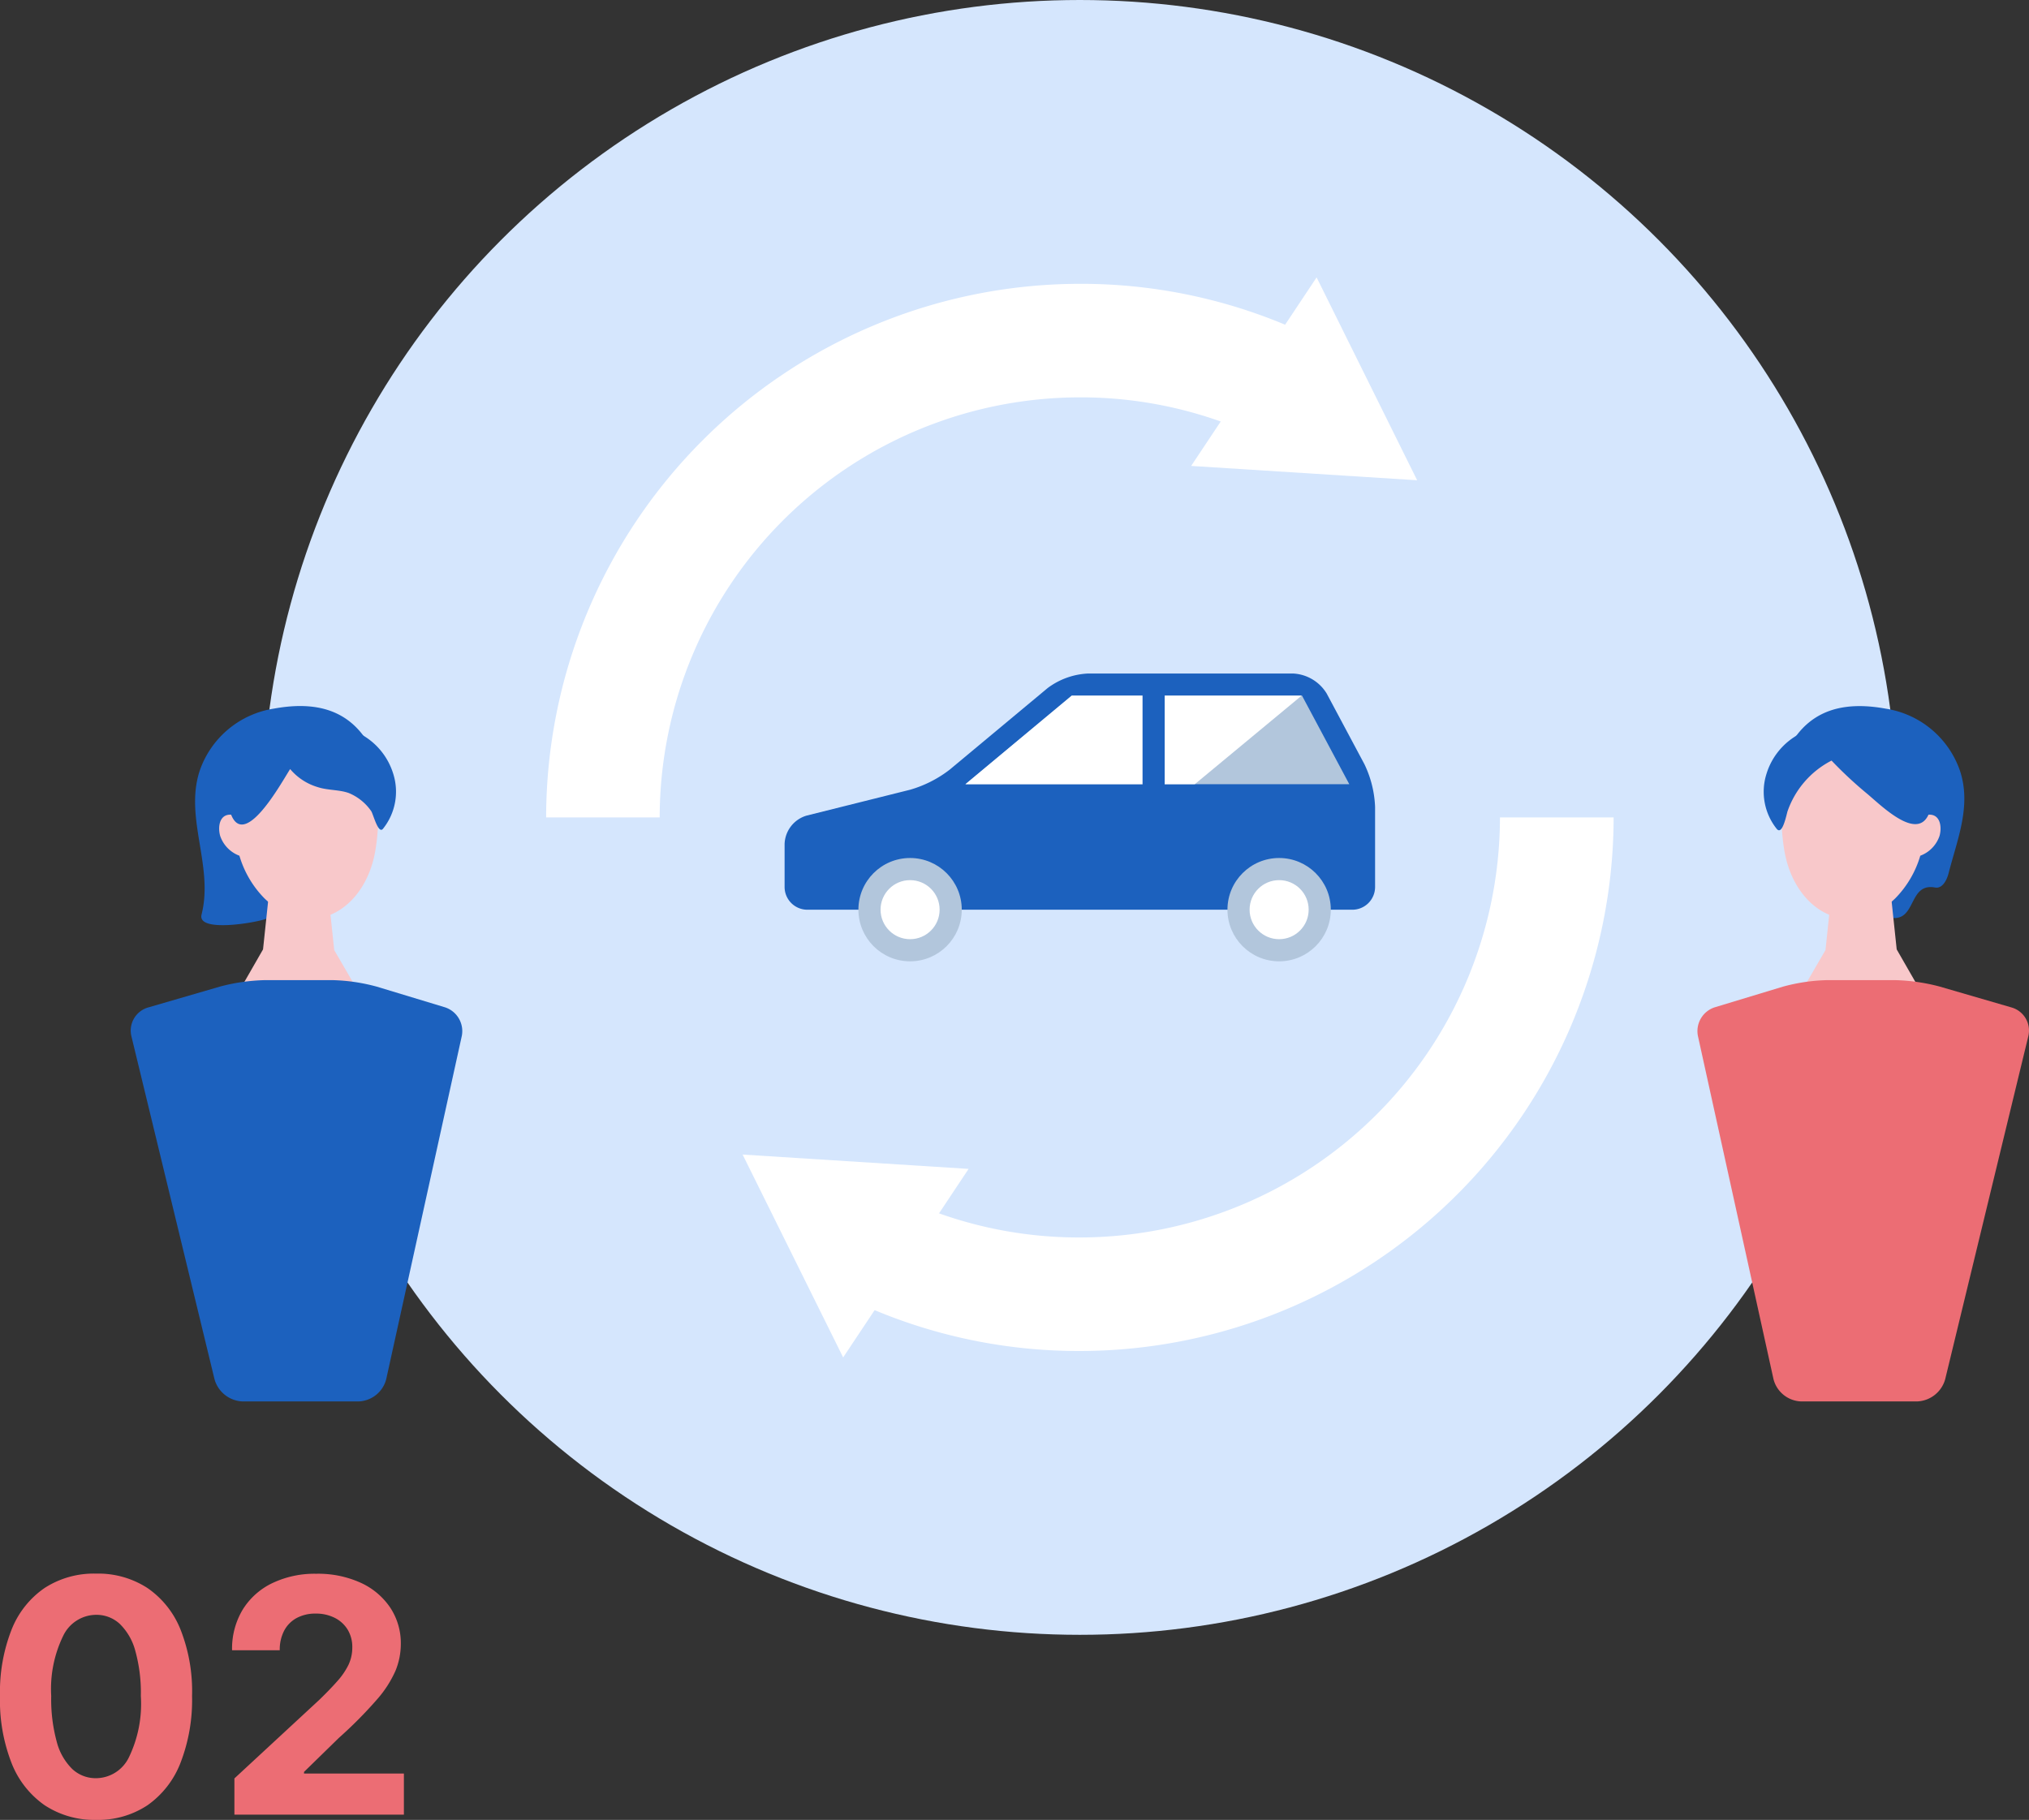 <svg xmlns="http://www.w3.org/2000/svg" width="124.083" height="111.32" viewBox="0 0 124.083 111.32"><rect x="0" y="0" width="124.083" height="111.32" fill="#333333" stroke="none"/><g transform="translate(-212.008 -1333)"><path d="M6.882.32a5.51,5.51,0,0,1-3.15-.9A5.659,5.659,0,0,1,1.708-3.175a10.525,10.525,0,0,1-.7-4.084,10.425,10.425,0,0,1,.707-4.055,5.559,5.559,0,0,1,2.024-2.553,5.539,5.539,0,0,1,3.143-.877,5.523,5.523,0,0,1,3.143.881,5.6,5.6,0,0,1,2.028,2.553,10.272,10.272,0,0,1,.7,4.052,10.629,10.629,0,0,1-.707,4.091A5.668,5.668,0,0,1,10.028-.575,5.454,5.454,0,0,1,6.882.32Zm0-2.55a2.249,2.249,0,0,0,2-1.257,7.508,7.508,0,0,0,.739-3.771,9.553,9.553,0,0,0-.337-2.756,3.591,3.591,0,0,0-.952-1.655,2.088,2.088,0,0,0-1.445-.554A2.247,2.247,0,0,0,4.893-10.98a7.419,7.419,0,0,0-.753,3.722,9.832,9.832,0,0,0,.337,2.795,3.605,3.605,0,0,0,.955,1.676A2.094,2.094,0,0,0,6.882-2.23ZM15.343,0V-2.216L20.521-7.01q.661-.639,1.112-1.151a4.386,4.386,0,0,0,.685-1,2.46,2.46,0,0,0,.234-1.069,2.039,2.039,0,0,0-.291-1.1,1.944,1.944,0,0,0-.8-.717,2.522,2.522,0,0,0-1.143-.252,2.4,2.4,0,0,0-1.165.27,1.86,1.86,0,0,0-.767.774,2.51,2.51,0,0,0-.27,1.2H15.2a4.638,4.638,0,0,1,.646-2.479,4.316,4.316,0,0,1,1.811-1.626,5.988,5.988,0,0,1,2.685-.575,6.3,6.3,0,0,1,2.724.55,4.345,4.345,0,0,1,1.808,1.523,3.938,3.938,0,0,1,.646,2.23A4.321,4.321,0,0,1,25.2-8.814a6.836,6.836,0,0,1-1.147,1.779,26.038,26.038,0,0,1-2.322,2.34L19.6-2.614v.1h6.108V0Z" transform="translate(211 1444)" fill="#ec6d74"/><g transform="translate(-336.414 2275.215)"><circle cx="50" cy="50" r="50" transform="translate(564.46 -942.215)" fill="#d5e6fd"/><path d="M627.167-912.215a29.075,29.075,0,0,1,20.624,8.542,29.076,29.076,0,0,1,8.543,20.624,29.167,29.167,0,0,1-29.167,29.167,29.072,29.072,0,0,1-20.624-8.543A29.072,29.072,0,0,1,598-883.048,29.167,29.167,0,0,1,627.167-912.215Z" transform="translate(-12.707 -9.167)" fill="#d5e6fd"/><g transform="translate(652.226 -899.023)"><path d="M701.371-873.349a4.4,4.4,0,0,0,2.281,2.5c1.161.566,2.494,1,3.2,2.087.344.527.838,1.662,1.58,1.706,1.406.084.961-2.167,2.565-1.865.431.081.71-.436.819-.86.532-2.078,1.411-4.133.7-6.281a5.734,5.734,0,0,0-4.542-3.8c-3.541-.648-5.722.7-6.669,4.341A3.777,3.777,0,0,0,701.371-873.349Z" transform="translate(-696.458 880.018)" fill="#1c61be"/><path d="M705.436-866.994l-.621,5.878-1.927,3.321H711.1l-1.93-3.363-.617-5.837Z" transform="translate(-696.982 876.039)" fill="#f8c8ca"/><path d="M710.655-872.656c.826-.142.956.7.793,1.282a1.965,1.965,0,0,1-1.177,1.214,6.207,6.207,0,0,1-1.529,2.606c-2.69,2.594-5.942.907-6.715-2.569-.276-1.242-.449-3.975.116-5.241,1.249-2.8,5.469-3.033,7.615-.983C710.7-875.454,710.771-873.814,710.655-872.656Z" transform="translate(-696.64 879.311)" fill="#f8c8ca"/><path d="M709.534-831.461a1.859,1.859,0,0,1-1.716,1.349h-7.093a1.814,1.814,0,0,1-1.687-1.357l-4.622-20.993a1.53,1.53,0,0,1,1.031-1.759l4.164-1.262a11.28,11.28,0,0,1,2.718-.4h4.123a11.752,11.752,0,0,1,2.723.387l4.443,1.292a1.471,1.471,0,0,1,1.006,1.737Z" transform="translate(-694.383 872.644)" fill="#ec6d74"/><path d="M701.675-873.215a5.518,5.518,0,0,1,2.7-3.129,25.025,25.025,0,0,0,2.183,2.033c.9.752,3.285,3.149,3.862.943a4.276,4.276,0,0,0-3.061-5.415,7.56,7.56,0,0,0-4.924.8,4.131,4.131,0,0,0-2.035,2.44,3.632,3.632,0,0,0,.626,3.38C701.307-871.837,701.515-872.552,701.675-873.215Z" transform="translate(-696.172 879.676)" fill="#1c61be"/></g><g transform="translate(581.821 -925.247)"><g transform="translate(0)"><path d="M599.944-884.576H593a32.676,32.676,0,0,1,32.639-32.639,32.353,32.353,0,0,1,13.963,3.13l-2.974,6.276a25.461,25.461,0,0,0-10.988-2.461A25.723,25.723,0,0,0,599.944-884.576Z" transform="translate(-593 917.608)" fill="#fff"/><g transform="translate(39.442)"><path d="M649.8-906.249l13.821.877-6.149-12.409Z" transform="translate(-649.796 917.781)" fill="#fff"/></g></g><g transform="translate(12.015 33.032)"><path d="M633.856-837.576a32.349,32.349,0,0,1-13.963-3.13l2.974-6.275a25.461,25.461,0,0,0,10.988,2.46,25.723,25.723,0,0,0,25.694-25.694H666.5A32.676,32.676,0,0,1,633.856-837.576Z" transform="translate(-613.233 870.215)" fill="#fff"/><g transform="translate(0 20.623)"><path d="M624.123-839.64l-13.821-.877,6.149,12.409Z" transform="translate(-610.302 840.517)" fill="#fff"/></g></g></g><g transform="translate(556.414 -899.023)"><path d="M573.516-873.349a4.4,4.4,0,0,1-2.281,2.5c-1.161.566-2.494,1-3.2,2.087-.476.731-.765,1.428-1.624,1.76-.606.234-4.212.855-3.929-.264.75-2.969-1.062-5.917-.113-8.8a5.734,5.734,0,0,1,4.542-3.8c3.541-.648,5.722.7,6.669,4.341A3.777,3.777,0,0,1,573.516-873.349Z" transform="translate(-558.148 880.018)" fill="#1c61be"/><path d="M570.952-866.994l.621,5.878,1.927,3.321H565.29l1.93-3.363.617-5.837Z" transform="translate(-559.126 876.039)" fill="#f8c8ca"/><path d="M565.06-872.656c-.826-.142-.956.7-.793,1.282a1.965,1.965,0,0,0,1.177,1.214,6.207,6.207,0,0,0,1.529,2.606c2.69,2.594,5.942.907,6.715-2.569.276-1.242.449-3.975-.116-5.241-1.249-2.8-5.469-3.033-7.615-.983C565.019-875.454,564.943-873.814,565.06-872.656Z" transform="translate(-558.795 879.311)" fill="#f8c8ca"/><path d="M561.543-831.461a1.859,1.859,0,0,0,1.716,1.349h7.093a1.814,1.814,0,0,0,1.688-1.357l4.622-20.993a1.53,1.53,0,0,0-1.031-1.759l-4.164-1.262a11.281,11.281,0,0,0-2.718-.4h-4.123a11.751,11.751,0,0,0-2.723.387l-4.443,1.292a1.471,1.471,0,0,0-1.006,1.737Z" transform="translate(-556.414 872.644)" fill="#1c61be"/><path d="M573.743-873.188a.509.509,0,0,0-.035-.067,3.111,3.111,0,0,0-1.382-1.109c-.6-.208-1.284-.156-1.9-.361a3.5,3.5,0,0,1-1.674-1.1c-.488.741-2.967,5.332-3.719,2.452a4.276,4.276,0,0,1,3.061-5.415,7.56,7.56,0,0,1,4.924.8,4.131,4.131,0,0,1,2.035,2.44,3.63,3.63,0,0,1-.626,3.379C574.161-871.856,573.885-872.873,573.743-873.188Z" transform="translate(-559 879.676)" fill="#1c61be"/></g><g transform="translate(596.404 -901.017)"><path d="M649.458-877.345a6.612,6.612,0,0,1,.653,2.615v4.9a1.393,1.393,0,0,1-1.389,1.389H615.389A1.393,1.393,0,0,1,614-869.834v-2.639a1.876,1.876,0,0,1,1.347-1.726l6.333-1.583a7.243,7.243,0,0,0,2.414-1.226L630.086-882a4.469,4.469,0,0,1,2.456-.889h12.569a2.552,2.552,0,0,1,2.042,1.226Z" transform="translate(-614 882.89)" fill="#1c61be"/><path d="M653.4-875.523H629.925l6.5-5.417h14.083Z" transform="translate(-618.866 882.294)" fill="#b2c6dc"/><g transform="translate(11.059 1.354)"><path d="M636.425-880.94l-6.5,5.417h14.026l6.534-5.417Z" transform="translate(-629.925 880.94)" fill="#fff"/></g><g transform="translate(4.514 11.285)"><circle cx="3.16" cy="3.16" r="3.16" fill="#b2c6dc"/><circle cx="1.806" cy="1.806" r="1.806" transform="translate(1.354 1.354)" fill="#fff"/></g><g transform="translate(27.083 11.285)"><circle cx="3.16" cy="3.16" r="3.16" fill="#b2c6dc"/><circle cx="1.806" cy="1.806" r="1.806" transform="translate(1.354 1.354)" fill="#fff"/></g><path d="M646.2-874.891a.677.677,0,0,1-.677-.677v-6.319a.677.677,0,0,1,.677-.677.677.677,0,0,1,.677.677v6.319A.678.678,0,0,1,646.2-874.891Z" transform="translate(-623.633 882.791)" fill="#1c61be"/></g></g></g></svg>
